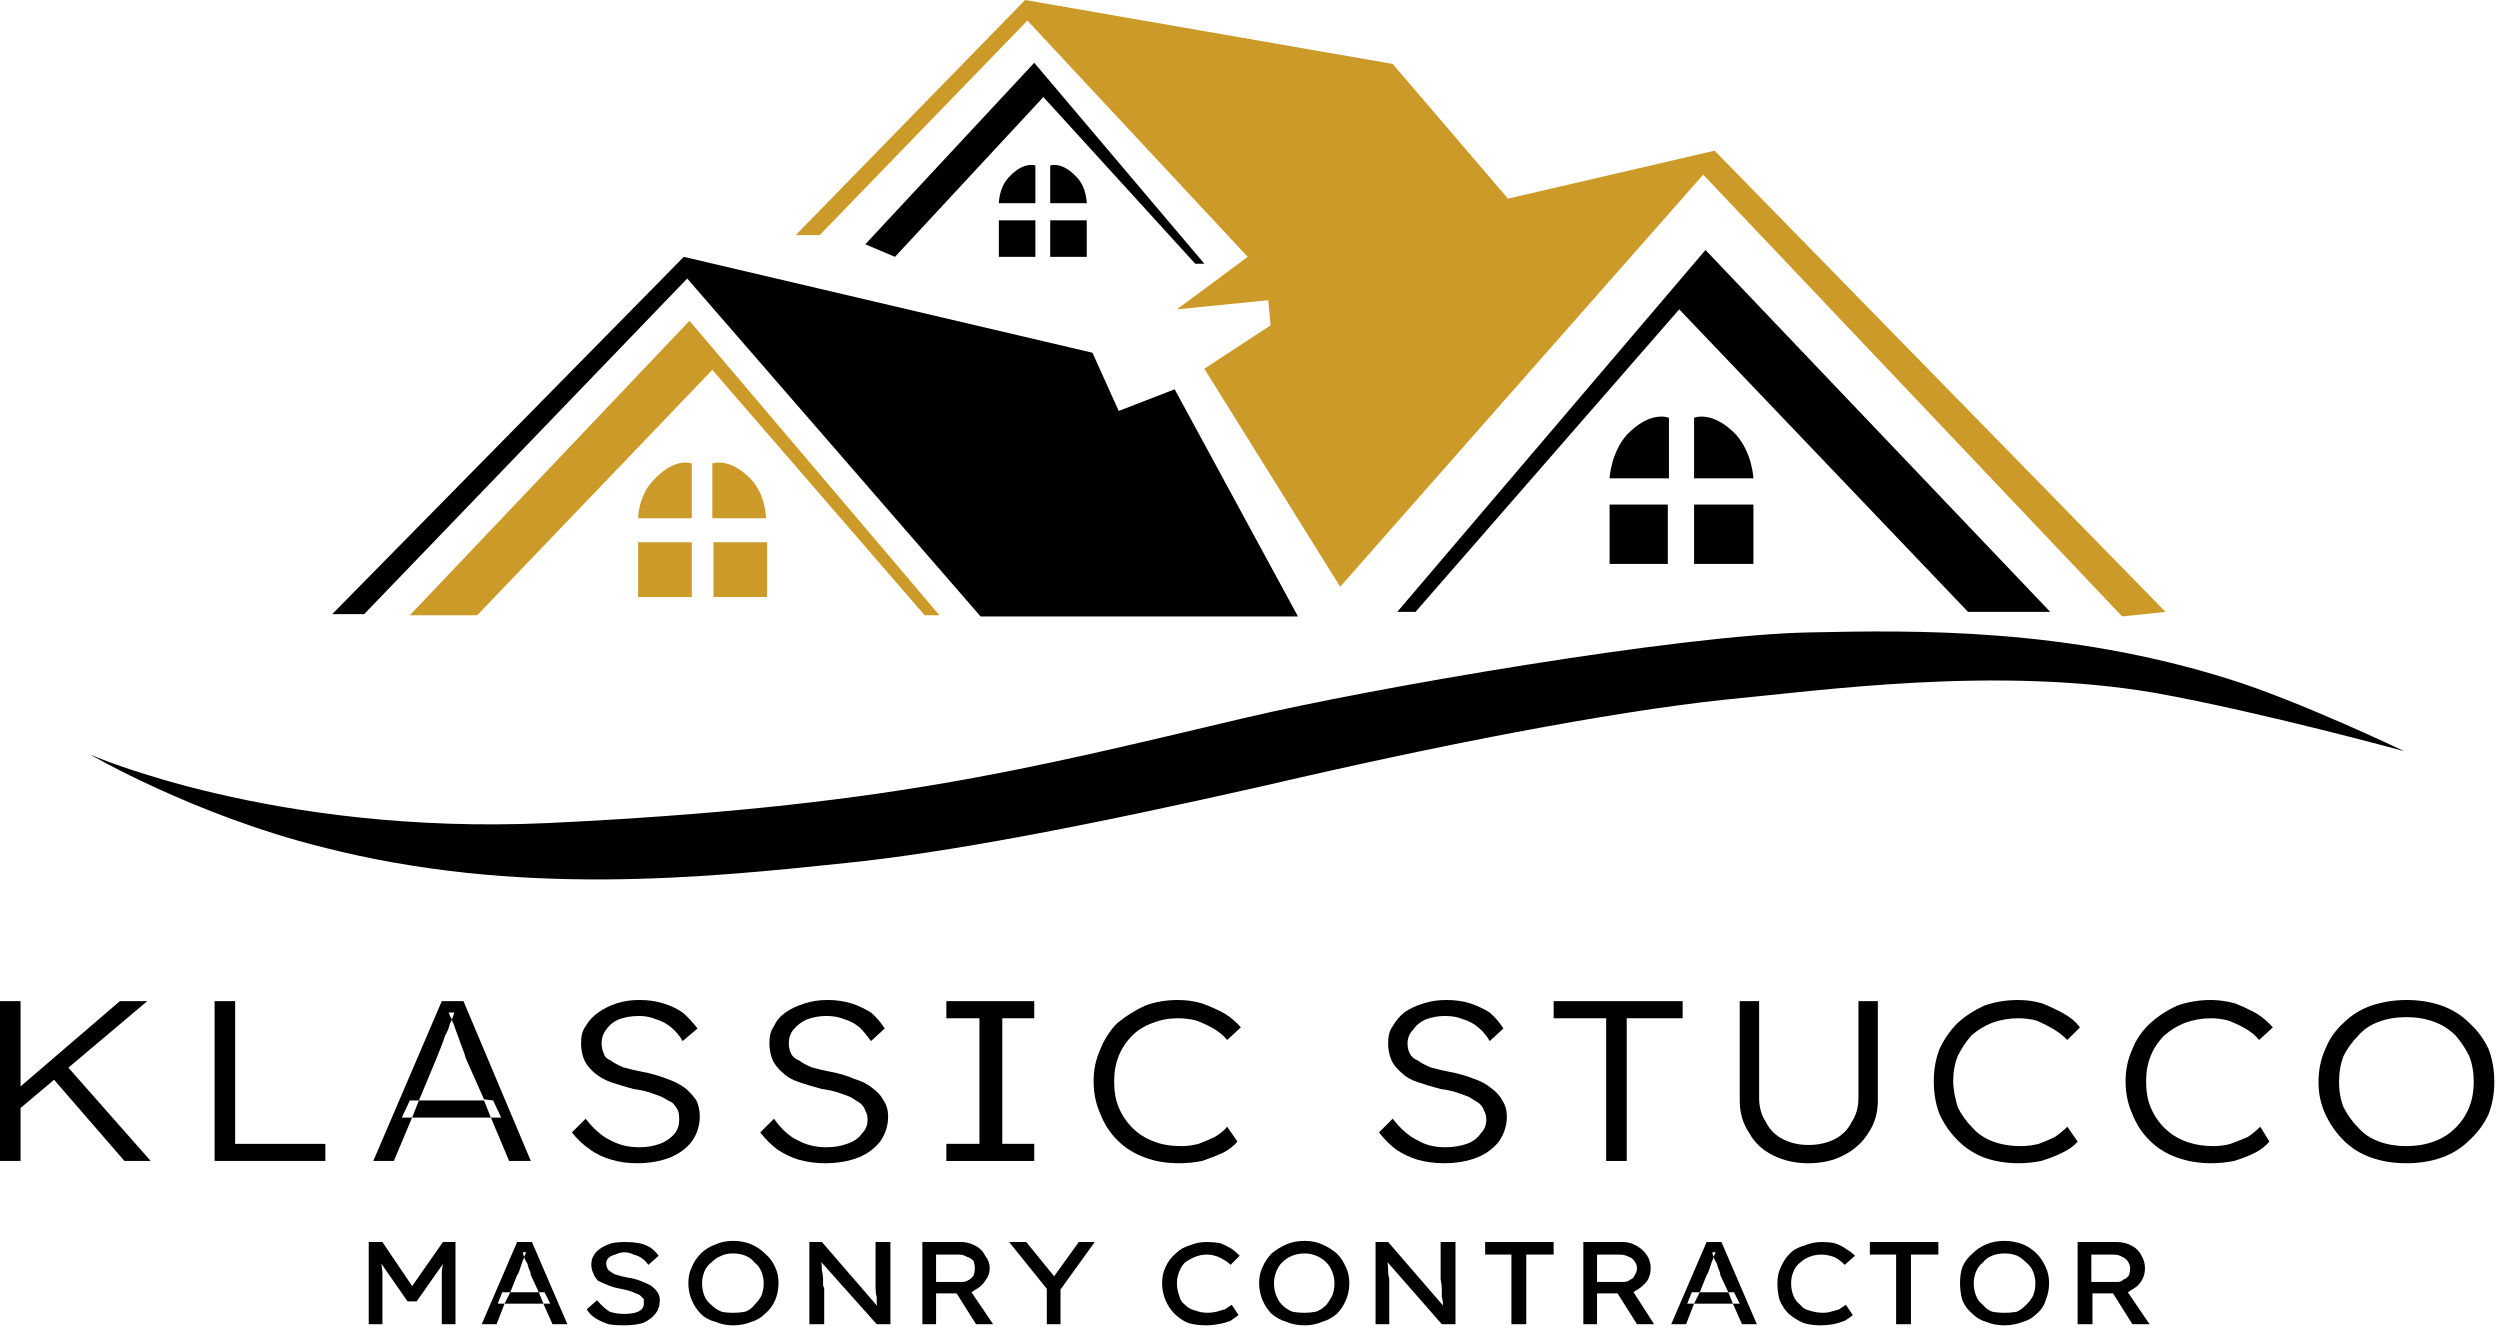 <?xml version="1.0" encoding="UTF-8"?> <svg xmlns="http://www.w3.org/2000/svg" viewBox="0 0 219 117" width="219" height="117"><style>.a{fill:#cb9a28}</style><path d="m29.1 53.8l30.8-31.3 35.8 8.4 2.3 5.1 4.9-1.9 10.8 19.9h-27.8l-25.7-29.6-28.3 29.4h-2.8z"></path><path class="a" d="m150.2 13.2l-18.1 4.2-10.1-11.8-32.2-5.6-20.1 20.6h2.1l18.2-18.8 19.3 20.7-6.2 4.6 8-0.8 0.2 2.2-5.8 3.8 11.9 19.1 31.8-36.1 36.7 38.7 3.8-0.4-39.5-40.4z"></path><path class="a" d="m36 53.9h5.8l20.6-21.5 18.6 21.5h1.3l-21.9-25.8-24.5 25.8z"></path><path class="a" d="m55.9 47.5h4.7v4.8h-4.7z"></path><path class="a" d="m62.5 47.5h4.7v4.8h-4.7z"></path><path class="a" d="m55.9 45.4h4.7v-4.8c0 0-1.4-0.6-3.3 1.4-1.4 1.4-1.4 3.4-1.4 3.4z"></path><path class="a" d="m67.2 45.4h-4.8v-4.8c0 0 1.5-0.6 3.4 1.4 1.3 1.4 1.3 3.4 1.3 3.4z"></path><path d="m75.8 21.4l2.6 1.1 13-14 13.3 14.6h0.8l-14.9-17.6-14.8 15.9z"></path><path d="m87.5 19.3h3.2v3.2h-3.2z"></path><path d="m92 19.3h3.2v3.2h-3.2z"></path><path d="m87.5 17.8h3.2v-3.3c0 0-1-0.4-2.3 1-0.9 0.9-0.9 2.3-0.9 2.3z"></path><path d="m95.2 17.8h-3.2v-3.3c0 0 1-0.4 2.3 1 0.9 0.9 0.9 2.3 0.9 2.3z"></path><path d="m179.6 53.6h-7.2l-25.3-26.5-23.1 26.5h-1.6l27-31.7 30.2 31.7z"></path><path d="m153.6 49.4h-5.2v-5.2h5.2z"></path><path d="m146.1 49.4h-5.1v-5.2h5.1z"></path><path d="m153.6 41.9h-5.2v-5.3c0 0 1.6-0.7 3.7 1.5 1.4 1.6 1.5 3.8 1.5 3.8z"></path><path d="m141 41.9h5.2v-5.3c0 0-1.6-0.7-3.7 1.5-1.4 1.6-1.5 3.8-1.5 3.8z"></path><path d="m7.9 66.1c0 0 16.1 7.1 40.1 6 29.2-1.4 41.5-4.6 61-9.2 11-2.6 38.2-7.3 49.5-7.5 9.3-0.2 22.5-0.4 36.8 4.1 6.1 1.9 15.3 6.3 15.3 6.3 0 0-12.4-3.4-21.8-5.1-14-2.4-29.3-0.2-37.8 0.6-10.2 1.1-25.1 4-40.1 7.5-15.9 3.6-28 5.9-36.8 6.8-12.4 1.3-28.8 3-45.9-1.4-11.2-2.8-20.3-8.1-20.3-8.1z"></path><path d="m0 101.7v-14h1.8v14zm1.4-4.3l-0.1-1.8 9.2-7.9h2.4c0 0-11.5 9.7-11.5 9.7zm9.5 4.3l-6.5-7.5 1.3-1 7.5 8.5c0 0-2.3 0-2.3 0z"></path><path d="m18.8 101.7v-14h1.8v12.5h7.9v1.5c0 0-9.7 0-9.7 0z"></path><path fill-rule="evenodd" d="m32.7 101.7l6-14h1.9l5.9 14h-1.9l-1.6-3.8h0.9l-0.7-1.5-0.8-0.1-1.6-3.6q-0.1-0.4-0.3-0.9-0.2-0.5-0.4-1.1-0.2-0.5-0.4-1.1-0.1-0.1-0.1-0.3-0.1 0.2-0.2 0.4-0.1 0.5-0.4 1-0.2 0.6-0.4 1.1-0.2 0.5-0.4 1l-1.5 3.6h-0.8l-0.7 1.5h0.9l-1.6 3.8zm6.9-12.4q0.1-0.3 0.2-0.6h-0.5q0.1 0.3 0.3 0.6zm3.4 8.6l-0.6-1.5h-5.7l-0.6 1.5z"></path><path d="m55.8 101.9q-1.2 0-2.2-0.3-1.1-0.3-1.9-0.9-0.9-0.6-1.6-1.5l1.2-1.2q1.1 1.4 2.2 1.9 1.1 0.6 2.5 0.6 1 0 1.8-0.3 0.8-0.3 1.3-0.9 0.4-0.5 0.4-1.2 0-0.5-0.1-0.8-0.2-0.4-0.5-0.7-0.4-0.2-0.9-0.5-0.5-0.2-1.1-0.4-0.6-0.2-1.4-0.3-1.1-0.3-2-0.6-0.8-0.3-1.4-0.8-0.6-0.5-0.9-1.1-0.3-0.7-0.3-1.5c0-0.6 0.1-1.1 0.4-1.5q0.4-0.7 1.1-1.2 0.7-0.5 1.6-0.8 0.9-0.3 2-0.3 1.2 0 2.1 0.3 1 0.3 1.7 0.8 0.7 0.6 1.3 1.4l-1.3 1.1q-0.4-0.7-1-1.2-0.6-0.5-1.3-0.7-0.7-0.3-1.5-0.3-1 0-1.8 0.3-0.7 0.3-1.1 0.9-0.4 0.5-0.4 1.2 0 0.5 0.2 0.9 0.1 0.4 0.6 0.6 0.4 0.3 1.1 0.6 0.7 0.2 1.7 0.4 1.1 0.2 2.1 0.6 0.9 0.3 1.6 0.8 0.6 0.5 1 1.1 0.3 0.6 0.3 1.4 0 1.2-0.7 2.2-0.7 0.9-1.9 1.4-1.3 0.5-2.9 0.5z"></path><path d="m72.3 101.9q-1.2 0-2.3-0.3-1-0.3-1.9-0.9-0.8-0.6-1.5-1.5l1.2-1.2q1 1.4 2.1 1.9 1.1 0.6 2.5 0.6 1 0 1.8-0.3 0.9-0.3 1.3-0.9 0.5-0.5 0.5-1.2 0-0.5-0.2-0.8-0.1-0.4-0.5-0.7-0.3-0.2-0.8-0.5-0.5-0.2-1.1-0.4-0.6-0.2-1.4-0.3-1.1-0.3-2-0.6-0.9-0.3-1.4-0.8-0.6-0.5-0.9-1.1-0.3-0.7-0.3-1.5c0-0.6 0.1-1.1 0.4-1.5q0.3-0.7 1-1.2 0.7-0.5 1.7-0.8 0.9-0.3 2-0.3 1.1 0 2.1 0.3 0.9 0.3 1.7 0.8 0.7 0.6 1.2 1.4l-1.2 1.1q-0.5-0.7-1-1.2-0.6-0.5-1.3-0.7-0.7-0.3-1.6-0.3-0.9 0-1.7 0.3-0.7 0.3-1.2 0.9-0.4 0.5-0.4 1.2 0 0.5 0.2 0.9 0.2 0.4 0.7 0.6 0.4 0.3 1.1 0.6 0.7 0.2 1.7 0.4 1.1 0.2 2 0.6 1 0.3 1.6 0.8 0.7 0.5 1 1.1 0.4 0.6 0.4 1.4 0 1.2-0.7 2.2-0.7 0.9-1.9 1.4-1.3 0.5-2.9 0.5z"></path><path d="m126.5 101.9q-1.2 0-2.3-0.3-1-0.3-1.9-0.9-0.8-0.6-1.5-1.5l1.2-1.2q1.1 1.4 2.2 1.9 1 0.6 2.4 0.6 1 0 1.9-0.3 0.8-0.3 1.2-0.9 0.5-0.5 0.5-1.2 0-0.5-0.2-0.8-0.1-0.4-0.5-0.7-0.3-0.2-0.8-0.5-0.5-0.2-1.1-0.4-0.6-0.2-1.4-0.3-1.1-0.3-2-0.6-0.9-0.3-1.4-0.8-0.6-0.5-0.9-1.1-0.3-0.7-0.3-1.5c0-0.6 0.1-1.1 0.4-1.5q0.4-0.7 1-1.2 0.7-0.5 1.7-0.8 0.9-0.3 2-0.3 1.2 0 2.1 0.3 0.9 0.3 1.7 0.8 0.7 0.6 1.2 1.4l-1.2 1.1q-0.4-0.7-1-1.2-0.6-0.5-1.3-0.7-0.7-0.3-1.6-0.3-0.9 0-1.7 0.3-0.7 0.3-1.1 0.9-0.5 0.5-0.5 1.2 0 0.5 0.2 0.9 0.2 0.4 0.7 0.6 0.4 0.3 1.1 0.6 0.7 0.2 1.7 0.4 1.1 0.2 2.1 0.6 0.9 0.3 1.5 0.8 0.7 0.5 1 1.1 0.4 0.6 0.4 1.4 0 1.2-0.7 2.2-0.7 0.9-1.9 1.4-1.3 0.5-2.9 0.5z"></path><path d="m82.9 101.7v-1.5h2.9v-11h-2.9v-1.5h7.7v1.5h-2.8v11h2.8v1.5z"></path><path d="m103.3 101.9q-1.7 0-3-0.5-1.4-0.5-2.4-1.5-1-1-1.5-2.3-0.6-1.3-0.6-2.9 0-1.5 0.6-2.8 0.5-1.3 1.5-2.3 1.1-0.9 2.4-1.5 1.3-0.5 2.9-0.5 1.1 0 2.1 0.3 1.1 0.4 2 0.9 0.8 0.5 1.4 1.2l-1.2 1.1q-0.5-0.6-1.2-1-0.7-0.4-1.5-0.7-0.8-0.2-1.6-0.2-1.2 0-2.2 0.4-1.1 0.4-1.8 1.1-0.8 0.8-1.2 1.8-0.4 1-0.4 2.2c0 0.8 0.1 1.6 0.4 2.3q0.4 1 1.2 1.8 0.8 0.8 1.9 1.2 1 0.4 2.4 0.4 0.7 0 1.5-0.2 0.8-0.3 1.4-0.6 0.7-0.4 1.1-0.9l0.9 1.3q-0.5 0.6-1.3 1-0.9 0.4-1.8 0.7-1 0.2-2 0.2z"></path><path d="m176.8 101.9q-1.6 0-3-0.5-1.3-0.5-2.3-1.5-1-1-1.6-2.3-0.5-1.3-0.5-2.9 0-1.5 0.5-2.8 0.6-1.3 1.6-2.3 1-0.9 2.3-1.5 1.4-0.5 3-0.5 1.1 0 2.1 0.3 1 0.4 1.9 0.9 0.9 0.5 1.4 1.2l-1.1 1.1q-0.6-0.6-1.3-1-0.7-0.4-1.4-0.7-0.8-0.2-1.6-0.2-1.2 0-2.3 0.4-1 0.4-1.8 1.1-0.7 0.8-1.2 1.8-0.4 1-0.4 2.2c0 0.8 0.2 1.6 0.4 2.3q0.5 1 1.3 1.8 0.7 0.8 1.8 1.2 1.1 0.4 2.4 0.4 0.8 0 1.6-0.2 0.8-0.3 1.4-0.6 0.6-0.4 1.1-0.9l0.9 1.3q-0.5 0.6-1.4 1-0.8 0.4-1.8 0.7-1 0.2-2 0.2z"></path><path d="m193.7 101.9q-1.6 0-3-0.5-1.4-0.5-2.4-1.5-1-1-1.5-2.3-0.6-1.3-0.6-2.9 0-1.5 0.6-2.8 0.5-1.3 1.6-2.3 1-0.9 2.3-1.5 1.4-0.5 3-0.5 1 0 2.1 0.3 1 0.4 1.9 0.9 0.8 0.5 1.4 1.2l-1.2 1.1q-0.5-0.6-1.2-1-0.7-0.4-1.5-0.7-0.8-0.2-1.5-0.2-1.2 0-2.3 0.4-1 0.4-1.8 1.1-0.8 0.8-1.2 1.8-0.4 1-0.4 2.2c0 0.8 0.1 1.6 0.4 2.3q0.4 1 1.2 1.8 0.8 0.8 1.9 1.2 1.1 0.4 2.4 0.4 0.8 0 1.5-0.2 0.8-0.3 1.5-0.6 0.6-0.4 1.1-0.9l0.8 1.3q-0.5 0.6-1.3 1-0.8 0.4-1.8 0.7-1 0.2-2 0.2z"></path><path d="m140.7 101.7v-12.5h-4.6v-1.5h11.3v1.5h-4.9v12.5z"></path><path d="m158.4 101.9q-1.7 0-3.1-0.7-1.4-0.7-2.1-2-0.8-1.2-0.8-2.8v-8.7h1.7v8.5q0 1.2 0.6 2.1 0.5 1 1.5 1.5 1 0.5 2.2 0.5 1.3 0 2.3-0.5 1-0.5 1.5-1.5 0.6-0.9 0.6-2.1v-8.5h1.7v8.7q0 1.6-0.8 2.8-0.8 1.3-2.2 2-1.3 0.7-3.1 0.7z"></path><path fill-rule="evenodd" d="m210.8 101.9q-1.7 0-3.1-0.5-1.4-0.5-2.4-1.5-1-1-1.6-2.3-0.6-1.3-0.6-2.8 0-1.6 0.6-2.9 0.5-1.3 1.6-2.3 1-1 2.4-1.5 1.5-0.5 3.1-0.5 1.7 0 3.1 0.5 1.4 0.5 2.4 1.5 1.1 1 1.7 2.3 0.5 1.3 0.5 2.9 0 1.5-0.5 2.8-0.6 1.3-1.7 2.3-1 1-2.4 1.5-1.4 0.5-3.1 0.5zm0-1.5q1.3 0 2.4-0.4 1.1-0.4 1.9-1.2 0.8-0.8 1.2-1.8 0.4-1 0.4-2.2 0-1.3-0.4-2.3-0.5-1-1.2-1.8-0.8-0.8-1.9-1.2-1.1-0.4-2.4-0.4-1.3 0-2.4 0.4-1.1 0.4-1.8 1.2-0.8 0.8-1.3 1.8-0.4 1-0.4 2.3 0 1.2 0.4 2.2 0.5 1 1.3 1.8 0.7 0.8 1.8 1.2 1.1 0.4 2.4 0.4z"></path><path d="m32.3 116v-7.2h1.2l2.9 4.3h-0.6l3-4.3h1.1v7.2h-1.2v-2.9q0-0.9 0-1.7 0.1-0.7 0.2-1.4l0.2 0.3-2.6 3.7h-0.8l-2.5-3.6 0.1-0.4q0.1 0.6 0.2 1.4 0 0.7 0 1.7v2.9h-1.2z"></path><path fill-rule="evenodd" d="m42.2 116l3.1-7.2h1.3l3.1 7.2h-1.3l-0.8-1.8c0.4 0 0.6 0 0.6 0l-0.5-1h-0.5l-0.7-1.5c0 0 0-0.2-0.1-0.4q-0.1-0.2-0.2-0.6-0.2-0.3-0.3-0.6 0 0 0 0 0 0 0 0.1-0.1 0.2-0.2 0.5-0.1 0.3-0.2 0.6-0.1 0.3-0.2 0.4l-0.6 1.5h-0.7l-0.4 1c0 0 0.2 0 0.6 0l-0.7 1.8zm3.7-5.9q0.1-0.2 0.2-0.4h-0.3q0 0.1 0.1 0.4zm1.7 4.1l-0.4-1h-2.5l-0.5 1c0.9 0 2.5 0 3.4 0z"></path><path fill-rule="evenodd" d="m146.4 116l3.1-7.2h1.3l3.1 7.2h-1.3l-0.8-1.8c0.4 0 0.6 0 0.6 0l-0.5-1h-0.5l-0.7-1.5c0 0 0-0.2-0.1-0.4q-0.1-0.2-0.2-0.6-0.2-0.3-0.3-0.6 0 0 0 0 0 0 0 0.1-0.1 0.2-0.2 0.5-0.1 0.3-0.2 0.6-0.1 0.3-0.2 0.4l-0.6 1.5h-0.7l-0.4 1c0 0 0.2 0 0.6 0l-0.7 1.8zm3.7-5.9q0.1-0.2 0.2-0.4h-0.3q0 0.1 0.1 0.4zm1.7 4.1l-0.4-1h-2.5l-0.5 1c0.9 0 2.5 0 3.4 0z"></path><path d="m54.6 116.1q-0.7 0-1.3-0.1-0.6-0.2-1.1-0.5-0.5-0.3-0.8-0.8l0.9-0.8q0.6 0.7 1.1 1 0.6 0.2 1.3 0.2 0.5 0 0.9-0.1 0.4-0.1 0.6-0.3 0.2-0.2 0.2-0.5 0-0.2 0-0.4-0.1-0.1-0.3-0.3-0.1-0.1-0.4-0.2-0.2-0.1-0.5-0.2-0.3-0.1-0.8-0.2-0.6-0.1-1.1-0.3-0.5-0.2-0.9-0.4-0.3-0.3-0.4-0.6-0.2-0.4-0.2-0.8 0-0.5 0.2-0.8 0.2-0.4 0.7-0.7 0.3-0.2 0.9-0.4 0.5-0.1 1.2-0.1 0.6 0 1.2 0.1 0.5 0.1 1 0.4 0.4 0.3 0.7 0.7l-0.9 0.8q-0.3-0.4-0.6-0.6-0.3-0.2-0.7-0.3-0.4-0.2-0.8-0.2-0.4 0-0.8 0.2-0.4 0.1-0.6 0.3-0.2 0.2-0.2 0.5 0 0.2 0.1 0.4 0.1 0.2 0.3 0.3 0.2 0.2 0.6 0.3 0.3 0.1 0.8 0.2 0.7 0.1 1.2 0.3 0.5 0.2 0.9 0.4 0.4 0.3 0.6 0.6 0.2 0.3 0.2 0.7 0 0.7-0.4 1.2-0.4 0.5-1.1 0.8-0.7 0.2-1.7 0.2z"></path><path fill-rule="evenodd" d="m64.2 116.1q-0.8 0-1.5-0.3-0.8-0.2-1.3-0.7-0.5-0.5-0.8-1.2-0.3-0.7-0.3-1.5 0-0.8 0.3-1.4 0.3-0.7 0.8-1.2 0.5-0.5 1.3-0.8 0.7-0.3 1.5-0.3 0.9 0 1.6 0.3 0.7 0.3 1.2 0.8 0.6 0.5 0.9 1.2 0.3 0.6 0.3 1.4 0 0.8-0.3 1.5-0.3 0.7-0.9 1.2-0.5 0.5-1.2 0.7-0.7 0.3-1.6 0.3zm0-1.1q0.6 0 1.1-0.1 0.5-0.2 0.8-0.6 0.4-0.4 0.6-0.8 0.2-0.5 0.2-1.1 0-0.5-0.2-1-0.2-0.5-0.6-0.8-0.3-0.4-0.8-0.6-0.5-0.2-1.1-0.2-0.6 0-1 0.2-0.5 0.2-0.9 0.6-0.4 0.3-0.6 0.8-0.2 0.5-0.2 1 0 0.6 0.2 1.1 0.2 0.5 0.6 0.8 0.4 0.4 0.9 0.6 0.4 0.1 1 0.1z"></path><path fill-rule="evenodd" d="m114.3 116.1q-0.9 0-1.6-0.3-0.7-0.2-1.3-0.7-0.5-0.5-0.8-1.2-0.3-0.7-0.3-1.5 0-0.8 0.3-1.4 0.3-0.7 0.8-1.2 0.6-0.5 1.3-0.8 0.7-0.3 1.6-0.3 0.8 0 1.5 0.3 0.7 0.3 1.3 0.8 0.5 0.5 0.8 1.2 0.3 0.6 0.3 1.4 0 0.8-0.3 1.5-0.3 0.7-0.8 1.2-0.6 0.5-1.3 0.7-0.7 0.3-1.5 0.3zm0-1.1q0.5 0 1-0.1 0.5-0.2 0.9-0.6 0.3-0.4 0.5-0.8 0.2-0.5 0.2-1.1 0-0.5-0.2-1-0.2-0.5-0.5-0.8-0.4-0.4-0.9-0.6-0.5-0.2-1-0.2-0.6 0-1.1 0.2-0.5 0.2-0.9 0.6-0.3 0.3-0.5 0.8-0.2 0.5-0.2 1 0 0.6 0.2 1.1 0.2 0.5 0.5 0.8 0.4 0.4 0.9 0.6 0.5 0.1 1.1 0.1z"></path><path fill-rule="evenodd" d="m175.6 116.1q-0.9 0-1.6-0.3-0.7-0.2-1.2-0.7-0.6-0.5-0.9-1.2-0.2-0.7-0.2-1.5 0-0.8 0.2-1.4 0.3-0.7 0.9-1.2 0.5-0.5 1.2-0.8 0.7-0.3 1.6-0.3 0.8 0 1.6 0.3 0.7 0.3 1.2 0.8 0.5 0.5 0.8 1.2 0.3 0.6 0.3 1.4 0 0.8-0.3 1.5-0.2 0.7-0.8 1.2-0.5 0.5-1.2 0.7-0.8 0.3-1.6 0.3zm0-1.1q0.6 0 1.1-0.1 0.4-0.2 0.8-0.6 0.4-0.4 0.6-0.8 0.2-0.5 0.2-1.1 0-0.5-0.2-1-0.2-0.5-0.6-0.8-0.4-0.4-0.8-0.6-0.5-0.2-1.1-0.2-0.6 0-1.1 0.2-0.5 0.2-0.8 0.6-0.4 0.3-0.6 0.8-0.2 0.5-0.2 1 0 0.6 0.2 1.1 0.2 0.5 0.6 0.8 0.3 0.4 0.8 0.6 0.5 0.1 1.1 0.1z"></path><path d="m70.9 116v-7.2h1.1l5.1 5.9-0.2 0.1q0-0.2-0.1-0.6 0-0.3 0-0.6-0.1-0.3-0.1-0.7 0-0.4 0-0.8 0-0.4 0-0.9v-2.4h1.3v7.2h-1.2l-5-5.6 0.1-0.2q0.1 0.6 0.1 1.1 0.1 0.4 0.1 0.7 0 0.3 0 0.5 0 0.2 0.1 0.3 0 0.1 0 0.2v3h-1.3z"></path><path d="m120.5 116v-7.2h1.1l5.1 5.9-0.2 0.1q-0.1-0.2-0.1-0.6 0-0.3-0.1-0.6 0-0.3 0-0.7 0-0.4-0.1-0.8 0-0.4 0-0.9v-2.4h1.3v7.2h-1.2l-4.9-5.6 0.1-0.2q0.1 0.6 0.1 1.1 0 0.4 0.1 0.7 0 0.3 0 0.5 0 0.2 0 0.3 0 0.1 0 0.2v3h-1.3z"></path><path fill-rule="evenodd" d="m80.8 116v-7.2h3.4q0.6 0 1.2 0.3 0.6 0.3 0.9 0.9 0.4 0.5 0.4 1.1 0 0.6-0.4 1.1-0.3 0.5-0.9 0.8-0.1 0.1-0.3 0.2l1.9 2.8h-1.5l-1.7-2.7h-1.8v2.7zm1.2-3.7h2.3q0.3 0 0.6-0.2 0.2-0.1 0.4-0.4 0.1-0.3 0.1-0.6 0-0.3-0.1-0.6-0.2-0.3-0.6-0.4-0.3-0.2-0.7-0.2h-2z"></path><path fill-rule="evenodd" d="m138.7 116v-7.2h3.4q0.7 0 1.2 0.3 0.6 0.3 1 0.9 0.3 0.5 0.3 1.1 0 0.6-0.3 1.1-0.4 0.5-0.9 0.8-0.2 0.1-0.3 0.2l1.8 2.8h-1.5l-1.7-2.7h-1.8v2.7zm1.2-3.7h2.3q0.4 0 0.6-0.2 0.3-0.1 0.4-0.4 0.2-0.3 0.2-0.6 0-0.3-0.2-0.6-0.2-0.3-0.5-0.4-0.4-0.2-0.8-0.2h-2z"></path><path fill-rule="evenodd" d="m182 116v-7.2h3.4q0.7 0 1.3 0.3 0.6 0.3 0.9 0.9 0.3 0.5 0.3 1.1 0 0.6-0.3 1.1-0.3 0.5-0.9 0.8-0.1 0.1-0.3 0.2l1.9 2.8h-1.5l-1.7-2.7h-1.8v2.7zm1.2-3.7h2.3q0.3 0 0.5-0.2 0.3-0.1 0.5-0.4 0.1-0.3 0.1-0.6 0-0.3-0.2-0.6-0.2-0.3-0.5-0.4-0.3-0.2-0.8-0.2h-1.9z"></path><path d="m91.7 116v-3.6 0.5l-3.3-4.1h1.5l2.6 3.2h-0.3l2.3-3.2h1.4l-3.1 4.3 0.1-0.7v3.6z"></path><path d="m105.7 116.1q-0.9 0-1.6-0.2-0.7-0.3-1.2-0.8-0.5-0.5-0.8-1.2-0.3-0.7-0.3-1.5c0-0.5 0.1-1 0.3-1.4q0.3-0.7 0.9-1.2 0.5-0.5 1.2-0.7 0.7-0.3 1.5-0.3 0.6 0 1.2 0.1 0.5 0.2 1 0.5 0.4 0.3 0.7 0.6l-0.8 0.8q-0.3-0.3-0.7-0.5-0.3-0.2-0.7-0.3-0.3-0.1-0.7-0.1-0.5 0-1 0.2-0.5 0.2-0.9 0.5-0.3 0.3-0.5 0.8-0.2 0.5-0.2 1 0 0.6 0.2 1.1 0.1 0.5 0.5 0.8 0.4 0.4 0.9 0.5 0.5 0.2 1.1 0.2 0.4 0 0.8-0.1 0.3-0.1 0.7-0.2 0.3-0.2 0.6-0.4l0.6 0.9q-0.3 0.2-0.7 0.5-0.5 0.2-1.1 0.3-0.5 0.1-1.1 0.1z"></path><path d="m159.5 116.1q-0.8 0-1.5-0.2-0.7-0.3-1.3-0.8-0.5-0.5-0.8-1.2-0.2-0.7-0.2-1.5c0-0.5 0.1-1 0.3-1.4q0.3-0.7 0.8-1.2 0.5-0.5 1.3-0.7 0.7-0.3 1.5-0.3 0.6 0 1.1 0.1 0.6 0.2 1 0.5 0.5 0.3 0.8 0.6l-0.9 0.8q-0.3-0.3-0.6-0.5-0.3-0.2-0.7-0.3-0.4-0.1-0.7-0.1-0.6 0-1.1 0.2-0.5 0.2-0.8 0.5-0.4 0.3-0.6 0.8-0.2 0.5-0.2 1 0 0.6 0.2 1.1 0.2 0.5 0.6 0.8 0.3 0.4 0.8 0.5 0.6 0.2 1.2 0.2 0.4 0 0.7-0.1 0.4-0.1 0.7-0.2 0.3-0.2 0.6-0.4l0.6 0.9q-0.2 0.2-0.7 0.5-0.5 0.2-1 0.3-0.6 0.1-1.1 0.1z"></path><path d="m132.4 116v-6.1h-2.3v-1.1h6v1.1h-2.4v6.1z"></path><path d="m166.1 116v-6.1h-2.3v-1.1h6v1.1h-2.4v6.1z"></path></svg> 